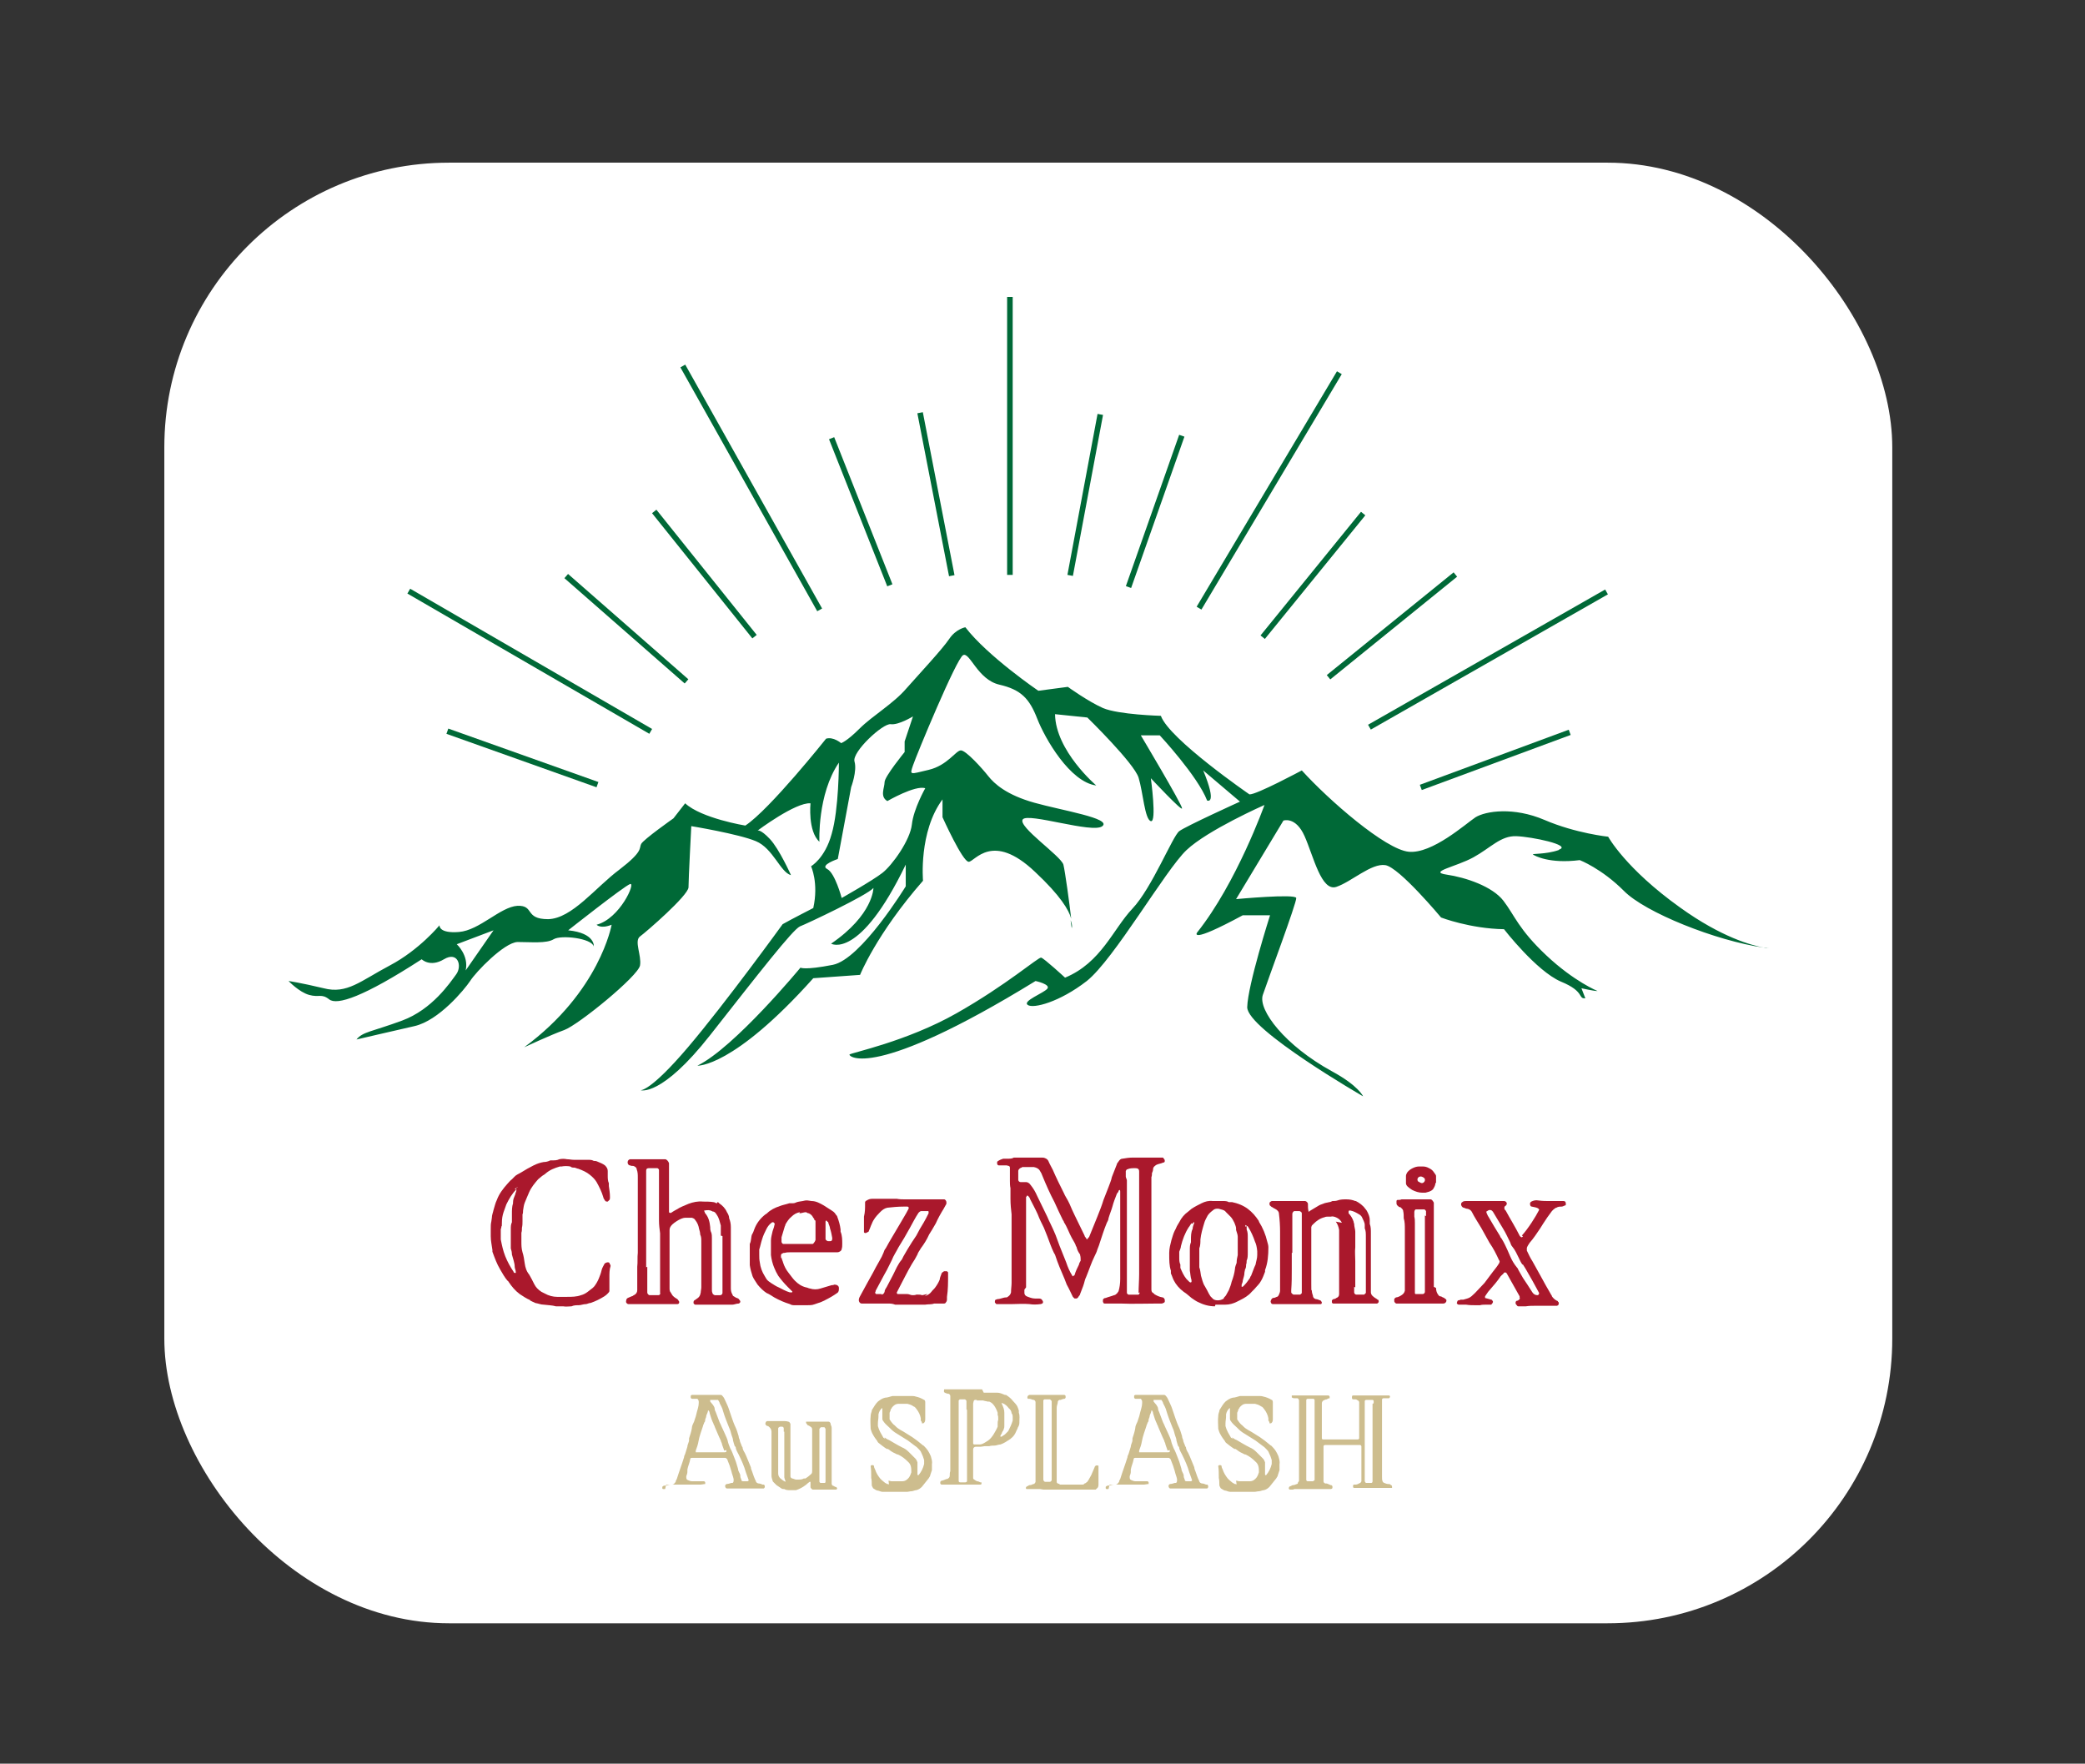 <?xml version="1.0" encoding="UTF-8"?> <svg xmlns="http://www.w3.org/2000/svg" id="Calque_1" version="1.1" viewBox="0 0 374.3 316.6"><rect x="0" y="0" width="374.3" height="316.6" fill="#333333" stroke="none"/><defs><style> .st0 { fill: #aa182c; } .st1 { fill: #fff; } .st2 { fill: #006937; } .st3 { fill: #cdbd8e; } </style></defs><rect class="st1" x="29.5" y="29.2" width="310.2" height="262.2" rx="51.1" ry="51.1"></rect><g><path class="st2" d="M192.2,165.2c.1.9.2,1.4.2,1.4,0,0,.2-.4-.2-1.4Z"></path><path class="st2" d="M279.8,152.6c-2.3.8-4.9.6-4.6.8s2.9,1.7,8.4,1c0,0,3.9,1.5,7.9,5.5,3.8,3.9,16.6,9,25.1,10.2-2.1-.4-7.5-1.8-15-7.2-9.8-7-12.9-12.7-12.9-12.7,0,0-5.8-.6-11.4-3-5.6-2.4-10.6-1.6-12.4-.5-1.8,1.2-7.8,6.6-12,6.2-4.2-.4-14.4-9.3-19.2-14.6,0,0-8.2,4.4-9.4,4.3,0,0-14.4-9.9-15.9-14.1,0,0-7.6-.2-10.4-1.4-2.7-1.2-6.3-3.8-6.3-3.8l-5.3.7s-9.1-6.2-13.1-11.4c0,0-1.7.3-2.9,2.1-1.2,1.8-5.4,6.3-7.7,8.9-2.3,2.7-6.1,4.9-8.4,7.2-2.3,2.3-3.3,2.6-3.3,2.6,0,0-1.4-1.2-2.7-.8,0,0-10.1,12.7-14.5,15.6,0,0-7.9-1.3-10.8-4l-2.1,2.7s-5.4,3.8-5.8,4.6c-.4.8.4,1.3-3.9,4.6-4.3,3.2-8.5,8.8-12.8,8.9-4.3,0-2.4-2.5-5.5-2.4-3.1.2-6.8,4.4-10.5,4.7-3.7.3-3.5-1.2-3.5-1.2,0,0-3.6,4.4-8.9,7.2-5.3,2.8-7.7,5.2-11.9,4.1-4.2-1-6.3-1.3-6.3-1.3,0,0,1.9,2,3.7,2.5,1.8.5,2.2-.3,3.6.8,1.4,1.1,6.1-.4,16.6-7.2,0,0,1.5,1.5,4,0,2.5-1.5,3.3,1.2,2.2,2.7-1.1,1.5-4.3,6.3-9.7,8.3-5.4,2-7.1,2-8.2,3.4,0,0,6-1.4,10.4-2.4s9-6.6,10-8.1c1-1.6,6.1-6.9,8.5-7,2.4,0,5.2.3,6.5-.5,1.3-.8,6.8-.2,7.2,1.3,0,0,.3-2.4-4.6-2.9,0,0,10-7.9,11.1-8.3,1.1-.4-1.8,6.2-6,7.3,0,0,.7.8,2.7,0,0,0-2.1,12-15.7,22,0,0,4.7-2.2,7.2-3.1s13.3-9.7,13.6-11.6c.3-1.8-1.1-4.4,0-5.2,1.1-.8,8.6-7.3,8.7-8.8,0-1.5.5-11,.5-11,0,0,8.5,1.4,11.6,2.7,3.1,1.3,4.4,5.6,6.3,6.1,0,0-2.1-4.7-3.8-6.5-1.7-1.8-2.2-1.5-2.2-1.5,0,0,6.8-5.1,9.5-4.9,0,0-.5,5,1.6,6.9,0,0-.4-8.5,3.5-14.2,0,0,0,8.4-1.3,12.8-1.2,4.4-3.7,5.8-3.7,5.8,0,0,1.4,3,.4,7.5,0,0-4.1,2.1-5.5,2.9,0,0-10.2,14.1-17,22.1-6.8,8-8.5,7.7-8.5,7.7,0,0,3.7,1.3,12.5-9.9,8.8-11.2,14.8-18.9,16.1-19.5,1.3-.5,12.1-5.6,13.2-6.9,0,0,0,4.8-7.6,10,0,0,5.1,3,13.4-14.2v3.9s-8,13.1-13.1,14.1-5.8.5-5.8.5c0,0-11.8,14.3-18.5,17.6,0,0,6.4.4,20.8-15.7l8.4-.6s2.9-7.3,11.3-16.9c0,0-.8-8.8,3.5-14.6v3.2s3.6,8,4.7,8,4.2-5.5,11.9,1.8c4.6,4.3,6.1,6.9,6.5,8.4-.3-2.7-1.1-8.5-1.4-9.7-.5-1.6-8.2-6.8-7.3-8.1s12.6,2.6,14.3,1.2c1.7-1.4-7.2-2.8-12.2-4.2-5-1.4-7.2-3.4-8.3-4.8-1.1-1.4-4-4.6-4.9-4.6s-2.4,2.7-5.8,3.5c-3.4.8-3.4,1-2.8-.8.6-1.8,7.8-19.2,9-19.8,1.2-.6,2.6,4.4,6.5,5.3,3.9.9,5.4,2.5,6.8,6.1,1.4,3.6,5.9,11.4,10.6,12,0,0-7.3-6.2-7.4-12.8l5.8.6s8.4,8.2,9.2,10.8c.8,2.6,1.1,7.5,2.2,7.8,1.1.3,0-7.7,0-7.7,0,0,5.7,6.1,5.6,5.4,0-.7-7.4-13.1-7.4-13.1h3.4s6.8,7.3,8.5,11.7c0,0,1.9.9-.7-5.4l6.6,5.6s-9.7,4.4-10.9,5.3c-1.2.9-4.9,10.2-8.4,13.9-3.5,3.7-5.6,9.7-12.1,12.4,0,0-3.8-3.5-4.3-3.6s-6.2,4.9-15.2,10c-9,5.1-19,7.1-19.2,7.4-.2.3,4.1,4.8,33.4-13.2,0,0,2.8.6,2.1,1.4-.7.8-4.5,2.2-3.5,2.9,1,.7,5.7-.5,10.6-4.3,4.9-3.9,14.1-19.9,17.9-23.5,3.8-3.6,14-8.1,14-8.1,0,0-5,14-12.1,22.9,0,0-1.6,2.2,8.2-3.1h4.9s-4,12.5-4.1,16.5c0,4,20.8,16,20.8,16,0,0-.8-1.9-5.6-4.5-8.4-4.6-13.3-11-12.4-13.7.9-2.7,6.1-16.6,6-17.4-.1-.8-10.8.2-10.8.2l8.5-14.1s2.2-.8,3.8,2.8c1.6,3.6,3,10,5.7,9.1,2.7-.9,6.3-4.3,8.8-3.9,2.5.4,10,9.4,10,9.4,0,0,5.2,2,11.3,2.1,0,0,5.8,7.5,10.2,9.4,4.4,1.8,3,3.1,4.4,3l-.7-1.8s2.2.5,2.9.5c0,0-4.2-1.7-9.2-6.4-5-4.7-5.7-7.2-7.7-9.8-2-2.6-6.8-4.2-10.2-4.7-3.4-.5,1.7-1.4,4.8-3.1,3.1-1.7,4.9-3.9,7.7-3.8s10,1.6,7.7,2.4ZM83.6,174.2c.6-2.7-1.6-4.7-1.6-4.7l6.6-2.5-5,7.2ZM162.4,133.1v1.9c0,0-3.6,4.4-3.6,5.4s-.9,2.6.5,3.4c0,0,5-2.9,6.8-2.3,0,0-2.1,3.7-2.4,6.5s-3.5,7.3-5.3,8.7c-1.8,1.4-7.3,4.5-7.3,4.5,0,0-1.2-4.5-2.6-5.2-1.4-.7,1.9-1.8,1.9-1.8l2.4-12.9s1.1-2.9.6-4.6,5.1-6.9,6.5-6.7c1.4.2,4-1.4,4-1.4l-1.5,4.5Z"></path><path class="st2" d="M316.6,170.1c.7.1,1,.1,1,.1-.3,0-.7,0-1-.1Z"></path></g><rect class="st2" x="93.3" y="121.7" width="1" height="28.6" transform="translate(-65.8 178.8) rotate(-70.4)"></rect><rect class="st2" x="94.6" y="93.5" width="1" height="50.2" transform="translate(-55.2 141.5) rotate(-59.9)"></rect><rect class="st2" x="111.9" y="98.5" width="1" height="28.7" transform="translate(-46.5 123.1) rotate(-48.8)"></rect><rect class="st2" x="126" y="88.8" width="1" height="28.8" transform="translate(-36.8 101.6) rotate(-38.7)"></rect><rect class="st2" x="134.4" y="62.4" width="1" height="50.2" transform="translate(-25.6 77.3) rotate(-29.3)"></rect><rect class="st2" x="154" y="77.8" width="1" height="28.4" transform="translate(-23 63.2) rotate(-21.6)"></rect><rect class="st2" x="167.5" y="73.7" width="1" height="29.8" transform="translate(-13.8 33.8) rotate(-11)"></rect><rect class="st2" x="180.8" y="53.3" width="1" height="49.9"></rect><rect class="st2" x="180.1" y="88.2" width="29.4" height="1" transform="translate(71.8 264) rotate(-79.4)"></rect><rect class="st2" x="193" y="91.4" width="28.8" height="1" transform="translate(51.8 256.9) rotate(-70.6)"></rect><rect class="st2" x="203.2" y="87.4" width="49.2" height="1" transform="translate(35.7 238.7) rotate(-59.2)"></rect><rect class="st2" x="221.3" y="102.6" width="28.6" height="1" transform="translate(7.1 221.1) rotate(-50.9)"></rect><rect class="st2" x="235.3" y="111.9" width="29.3" height="1" transform="translate(-15.1 182.3) rotate(-39)"></rect><rect class="st2" x="242.6" y="118" width="49" height="1" transform="translate(-23.6 147.8) rotate(-29.7)"></rect><rect class="st2" x="254.2" y="135.7" width="28.5" height="1" transform="translate(-30.6 101.8) rotate(-20.3)"></rect><g><path class="st0" d="M95.2,233.4c-.7-.3-1.3-.7-1.9-1.1-.8-.6-1.4-1.3-2-2.2,0,0-.1-.2-.2-.2-.5-.6-.9-1.3-1.3-2-.6-1-1-2.1-1.4-3.2,0-.1,0-.2,0-.3-.1-.8-.3-1.6-.3-2.5v-1.3c0-.5,0-.9.1-1.3,0-.2.1-.5.1-.7,0-.5.2-.9.3-1.4.2-.6.3-1.2.6-1.8.4-1.1,1.1-2,1.9-2.9.3-.3.5-.6.8-.8.8-.8.5-.6,1.6-1.2.8-.5,1.5-.9,2.3-1.3.6-.3,1.2-.5,1.8-.6.4,0,.8-.1,1.2-.3.1,0,.3,0,.4,0,.4,0,.8,0,1.2-.2.5-.1.9-.1,1.4,0,.4,0,.8.1,1.2.1.8,0,1.5,0,2.3,0s.9,0,1.3.2c.2,0,.4,0,.6.1.5.2,1,.4,1.4.7.3.3.5.6.5,1,0,.3,0,.6,0,.9s0,.9.2,1.3c0,.2,0,.3,0,.5.1.7.2,1.3.2,2,0,.2,0,.4-.1.5s-.2.2-.3.3c-.2,0-.4,0-.5-.2-.1-.2-.3-.4-.3-.6-.3-1-.7-1.8-1.2-2.7-.3-.5-.7-.9-1.2-1.3-.6-.5-1.3-.8-2.1-1.1-.2,0-.5-.2-.7-.2-.3,0-.5,0-.7-.2-.5-.1-1.1-.1-1.6,0,0,0-.2,0-.3,0-1,.3-1.8.6-2.6,1.3-.2.2-.5.3-.7.5-.2.2-.4.3-.6.5-.6.7-1.2,1.4-1.6,2.3s-.5,1.2-.8,1.9c-.2.5-.2.9-.3,1.4,0,.2,0,.5-.1.7,0,.4,0,.8,0,1.2s0,.8-.1,1.2c0,.3,0,.6-.1.9v1.6c0,.6,0,1.2.2,1.9.2.6.3,1.3.4,2,.1.7.3,1.4.8,2,.3.5.6,1.1.9,1.7.3.6.7,1,1.3,1.4.2.1.4.2.6.3.7.4,1.5.6,2.2.6.6,0,1.2,0,1.8,0,.8,0,1.7,0,2.5-.3.4-.1.8-.3,1.2-.6.3-.2.6-.5.9-.7.1-.1.2-.2.3-.3.3-.4.6-.9.8-1.4.2-.5.4-1,.5-1.5.1-.4.3-.7.5-1.1.1-.2.3-.2.5-.3.2,0,.3,0,.4.1,0,.1.1.3.2.4,0,0,0,.1,0,.2-.2.6-.2,1.3-.2,2v1.9c0,.2,0,.3,0,.5,0,.2-.1.3-.3.5-.2.2-.3.3-.6.5-.8.5-1.6.9-2.5,1.2-.3,0-.6.2-.8.2-.5,0-.9.2-1.3.2-.4,0-.9,0-1.3.2-.5,0-1,.1-1.5,0h-1.3c-.7-.2-1.4-.2-2.2-.3-.5,0-.9-.2-1.5-.3-.4-.2-.7-.3-1-.5ZM92.7,213.5c-.8.8-1.3,1.7-1.8,2.7-.2.5-.3.9-.5,1.4-.2.6-.3,1.2-.3,1.9s0,.5-.1.7c0,.1,0,.3-.1.4,0,.6,0,1.3,0,1.9.2,1,.4,2,.8,3s.9,1.9,1.5,2.8c0,.1.1.2.2.2.1,0,.2,0,.2,0,0,0,0,0,0-.1,0-.4-.2-.7-.2-1,0-.7-.3-1.4-.5-2.2,0-.4-.1-.8-.2-1.1v-3.4c0-.5,0-.9.2-1.3,0-.2,0-.4,0-.6,0-.3,0-.6,0-.9,0-.6,0-1.3.2-1.9,0,0,0-.1,0-.2,0-.5.2-.9.4-1.4,0-.2.2-.5.2-.7,0-.2,0-.3,0-.5.1,0,.2,0,.2-.1,0,0,0,0-.1,0,0,0-.1.1,0,.2-.2,0-.3,0-.4.1Z"></path><path class="st0" d="M128.8,215.8c0,0,.2,0,.3.2.6.4,1.1.9,1.4,1.6.2.3.4.7.4,1.1.2.5.3,1,.3,1.6v11c0,.4.1.8.3,1.1,0,.2.2.3.4.4.2.2.5.2.6.3,0,0,.2.1.2.2.1.1.2.2.2.4,0,.1-.2.3-.3.3-.4,0-.8.2-1.1.2-1,0-2.1,0-3.1,0-.3,0-.7,0-1,0h-2.2c-.2,0-.3,0-.4,0-.1,0-.3-.2-.3-.3,0-.2,0-.4.2-.5,0,0,.2-.1.3-.2.5-.3.7-.6.8-1.2,0-.3.1-.6.1-.9,0-.6,0-1.2,0-1.9,0-.9,0-1.8,0-2.8,0-1.1,0-2.2,0-3.2s0-1.1-.2-1.6c0-.3-.1-.7-.2-1-.1-.6-.3-1.1-.7-1.6-.1-.2-.3-.3-.6-.4-.2,0-.3,0-.5,0h-.6c-.6,0-1.1.3-1.6.6-.3.2-.6.4-.8.6-.3.3-.5.6-.5,1,0,.8,0,1.7,0,2.5,0,2.3,0,4.6,0,6.9v1c0,.3,0,.6.2.8.2.3.3.6.6.8.2.2.5.3.7.5,0,0,.1.2.2.3.1.2,0,.5-.3.5,0,0-.2,0-.3,0-2.8,0-5.5,0-8.2,0,0,0-.2,0-.3,0-.2,0-.5-.3-.4-.5,0-.3.1-.5.3-.6.2-.1.5-.2.7-.3.2,0,.3-.2.4-.2.4-.2.6-.5.6-.9,0,0,0-.2,0-.3,0-.3,0-.7,0-1,0-.8,0-1.5,0-2.3,0-.2,0-.4,0-.6.1-.8,0-1.7.1-2.5v-1.9c0-2,0-4.1,0-6.1,0-1.8,0-3.7,0-5.5,0-.5,0-1-.2-1.5,0-.3-.3-.5-.6-.6-.2,0-.4,0-.6-.1-.3,0-.5-.4-.4-.7,0-.2.3-.4.4-.4.2,0,.3,0,.5,0h1.7c1.1,0,2.3,0,3.4,0h.7c.3,0,.6.4.7.7,0,.1,0,.2,0,.3v1.7c0,1.4,0,2.8,0,4.1s0,1.5,0,2.2,0,.3,0,.5c0,.1.3.2.4.1.3-.2.6-.4,1-.6.6-.4,1.4-.7,2.1-1,.8-.3,1.7-.5,2.6-.4.6,0,1.3,0,1.9.1.2,0,.4.2.6.2ZM116.2,227.4v4.3c0,0,0,.2,0,.3h0c0,.3.3.5.4.5.5,0,1.1,0,1.6,0,.2,0,.4-.2.3-.4,0-.9,0-1.8,0-2.6s0-.4,0-.6c0-.5,0-.9,0-1.3v-5.3c0-.3,0-.6,0-.9-.1-.8-.2-1.5-.2-2.3v-.9c0-2.6,0-5.3,0-7.9,0,0,0-.2,0-.3,0-.1-.2-.3-.3-.3-.5,0-1,0-1.5,0s-.5.3-.5.5c0,0,0,0,0,.2,0,.4,0,.8,0,1.2,0,.7,0,1.4,0,2v3.8c0,.6,0,1.2,0,1.9,0,.3,0,.6,0,.9v1.8c0,1.8,0,3.7,0,5.5ZM129.4,221.8c0-.4,0-.9,0-1.3s0-.3,0-.5c-.2-.7-.3-1.3-.7-1.9-.2-.3-.3-.5-.6-.6,0,0-.2,0-.3-.1-.4-.2-.8-.2-1.3-.1-.1,0-.2.1,0,.2,0,0,0,.2.1.3.6.7.8,1.5.9,2.5,0,.3,0,.6.2,1,.1.3.1.7.1,1,0,1.9,0,3.8,0,5.7,0,.4,0,.8,0,1.2,0,.8,0,1.5,0,2.3,0,.2,0,.4.1.6,0,.2.2.3.4.4.3,0,.7,0,1,0,.2,0,.4-.2.4-.4,0-.2,0-.5,0-.7v-9.5Z"></path><path class="st0" d="M140.3,225.7c0,.3.2.6.3,1,.2.6.5,1.2.9,1.7.4.5.8,1.1,1.2,1.5.6.6,1.2,1,2,1.2.2,0,.5.2.7.2.6.2,1.3.2,1.9,0,.7-.2,1.3-.4,2-.6.2,0,.3,0,.5-.1.4,0,.8.2.8.6s0,.7-.3.9c-.7.5-1.4.9-2.2,1.3-.4.2-.8.4-1.2.5-1.2.4-.9.4-2.3.4h-1.9c-.3,0-.6,0-.9-.2-1-.3-1.9-.7-2.8-1.2-.5-.3-.9-.6-1.4-.8-.6-.4-1.1-.9-1.6-1.5-.3-.5-.7-1-.9-1.5-.2-.6-.4-1.3-.5-2,0-1,0-2,0-3.1s0-.2,0-.3c0-.2,0-.3,0-.4.3-.6.2-1.2.4-1.7.2-.3.3-.6.4-.9.4-1.1,1.1-2,2-2.7,0,0,.2-.1.3-.2.6-.6,1.4-1,2.3-1.3.5-.2,1.1-.3,1.7-.5.2,0,.3,0,.5,0,.2,0,.4,0,.6-.1.4-.2.8-.2,1.3-.3.8-.2.8-.1,1.6,0,.8,0,1.5.4,2.2.8.5.3.9.6,1.4.9s.6.5.8.8c.1.1.2.2.2.3.3.8.5,1.5.6,2.3,0,.2,0,.3,0,.4.3.7.3,1.5.3,2.2,0,.3,0,.6-.1.9,0,.3-.4.6-.8.6s-.2,0-.3,0h-1.1c-1.9,0-3.9,0-5.8,0h-1.2c-.3,0-.7,0-1,.1-.2,0-.3,0-.4.1q-.2,0-.3.3c0,.2,0,.4,0,.6ZM139,219.6c0,0-.1-.2-.2-.2-.1,0-.2,0-.3.1-.4.3-.7.7-.9,1.1-.3.6-.6,1.2-.8,1.9-.2.6-.3,1.2-.5,1.8,0,.3,0,.6,0,.9,0,.5,0,.9.1,1.4.1.9.4,1.7.9,2.5.1.2.2.3.3.5.2.3.5.5.8.7.5.3.9.6,1.4.8.6.3,1.3.7,2,.9.1,0,.2,0,.3,0s0,0,.1,0c0,0,.1-.2,0-.2-.3-.3-.6-.6-.8-.8-.6-.6-1.2-1.3-1.7-2-.3-.5-.5-.9-.7-1.4-.3-.7-.5-1.5-.6-2.3,0-.1,0-.3,0-.4,0-.2,0-.3,0-.5,0-.6,0-1.2,0-1.7,0-.6.2-1.2.3-1.7.2-.5.3-.9.4-1.4ZM143.6,217.6c-.6.1-1.1.4-1.5.8-.5.4-.8.9-1.1,1.4,0,0,0,.2-.1.3-.2.7-.4,1.3-.6,2,0,.3,0,.5,0,.8,0,.2.2.4.3.4s.1,0,.2,0h4.8c.1,0,.2,0,.3,0,0,0,.2-.1.2-.2.2-.2.2-.3.3-.5,0-1,0-2,0-2.9s0-.5-.2-.7c0-.2-.1-.3-.2-.4-.2-.4-.4-.6-.8-.8-.2,0-.3-.1-.5-.2-.4,0-.8.2-1.2.2ZM148.2,222.1c0,.1,0,.2,0,.3,0,.2.2.3.4.4.2,0,.3,0,.5,0,.2,0,.3-.2.3-.4v-.2c-.1-.6-.2-1.1-.4-1.7,0-.3-.2-.6-.3-1,0,0,0-.2-.2-.2,0-.1-.1-.2-.2-.2,0,0-.1.1-.1.2,0,.5,0,1,0,1.5v1.3Z"></path><path class="st0" d="M166,232.7c.5-.2.9-.4,1.2-.8.2-.3.5-.5.7-.8.3-.4.6-.9.8-1.4,0-.3.2-.7.3-1,0-.2.3-.4.5-.5.1,0,.2,0,.3,0,0,0,.1,0,.2,0,0,0,.2.2.2.2,0,.2,0,.3,0,.5,0,1.3,0,2.6-.2,3.9,0,.2,0,.3,0,.5,0,.2-.1.4-.2.5,0,.1-.2.2-.3.2-.3,0-.6,0-.9,0-.3,0-.6,0-.9,0-.5.2-1.1.1-1.6.2h-3.2c-.6,0-1.1,0-1.6,0-.2,0-.4,0-.6,0-.5-.2-.9-.2-1.4-.2s-.9,0-1.3,0h-2.9c-.2,0-.3,0-.4,0-.4,0-.6-.5-.5-.8,0-.2.2-.5.3-.7.4-.7.8-1.5,1.2-2.2.3-.6.7-1.2,1-1.8s.8-1.5,1.2-2.2c.3-.5.5-.9.7-1.4.1-.3.2-.6.4-.8.8-1.5,1.7-2.9,2.5-4.3.5-.9,1.1-1.8,1.6-2.8.1-.2,0-.4-.2-.4h-.7c-1,0-2,.1-2.9.2-.5.1-.9.4-1.2.7,0,0-.2.2-.2.2-.6.6-1.1,1.2-1.4,2-.2.4-.3.8-.5,1.2,0,.2-.2.3-.3.3-.2.2-.5.2-.6,0,0,0,0,0,0-.1,0,0,0,0,0-.2,0-.7,0-1.5,0-2.2,0-.1,0-.2,0-.3.2-.8.2-1.5.2-2.3,0-.1,0-.2,0-.3,0-.1.2-.3.3-.3.3-.2.6-.3,1-.3h3.8c.2,0,.4,0,.6,0,.5.1,1,.1,1.5.1h6.1c.3,0,.6,0,.9,0,.2,0,.4.3.4.5,0,.1,0,.2,0,.3-.2.3-.3.6-.5.9-.5.8-1,1.7-1.4,2.6-.2.4-.5.8-.7,1.2-.2.3-.3.5-.5.8-.4.9-.9,1.7-1.5,2.5-.2.4-.5.7-.6,1.1-.3.6-.6,1.1-1,1.7-.4.7-.8,1.4-1.2,2.2-.5,1-1,1.9-1.5,2.9,0,.1,0,.3.2.3s.2,0,.3,0h.9c.2,0,.3,0,.5,0,.3,0,.6.2.9.2.2,0,.5,0,.7-.1.1,0,.3,0,.4,0,.2,0,.4,0,.6.1.3,0,.7-.2,1-.2ZM158.2,232.4c.3,0,.5-.2.6-.5,0-.3.2-.6.4-.9.4-.7.7-1.4,1.1-2.1.5-1,.9-2,1.6-2.8.1-.2.2-.4.3-.6.5-.9,1-1.7,1.5-2.5.3-.4.5-.8.8-1.2.4-.8.8-1.5,1.3-2.3.3-.5.6-1.1.9-1.7v-.2c0-.1,0-.2-.1-.2,0,0-.1,0-.2,0-.3,0-.7,0-1,0-.2,0-.4.2-.5.3-.6.9-1.1,1.9-1.6,2.8-.6,1.1-1.3,2.3-2,3.4-.4.8-.9,1.5-1.2,2.3-.3.6-.6,1.2-.9,1.8-.2.3-.3.6-.5.9-.5.9-1,1.9-1.5,2.8,0,0,0,.2-.1.3,0,.1.1.3.2.3.2,0,.4,0,.5,0h.5Z"></path><path class="st0" d="M183.9,231.5v.6c0,.3.2.5.4.6.5.2,1,.4,1.5.4.3,0,.5,0,.7,0,.3,0,.5.1.6.3.2.2.2.5,0,.6,0,0-.2.1-.3.1-.7.1-1.4.1-2,0-1.1-.1-2.1,0-3.1,0s-.6,0-.9,0c-.5,0-1.1,0-1.6,0s-.2,0-.3,0c-.1,0-.2-.2-.3-.3,0-.2,0-.5.2-.5,0,0,.2-.1.3-.1.5,0,1-.3,1.5-.3.1,0,.2,0,.3-.1.3-.2.5-.4.6-.8,0-.6.1-1.2.1-1.7,0-2.7,0-5.4,0-8.1,0-1.1,0-2.2,0-3.4,0-.3,0-.5,0-.8-.1-.9-.2-1.8-.2-2.8s0-.8,0-1.2c0-.3,0-.5,0-.7-.1-.5-.1-.9-.1-1.3,0-.8,0-1.6,0-2.3,0-.2,0-.3-.2-.4-.1,0-.3-.1-.4-.1-.3,0-.6,0-.9,0-.2,0-.3,0-.5,0-.2,0-.3-.2-.3-.4s0-.3.2-.4c.3-.2.6-.3.9-.4.3,0,.6,0,.9,0s.7,0,1-.2c.2,0,.4,0,.6,0,1.5,0,2.9,0,4.4,0,.2,0,.4,0,.6.1.3.1.5.3.6.5.2.5.5,1,.8,1.6.6,1.4,1.3,2.8,2,4.2.2.5.5.9.7,1.3s.2.4.3.6c.3.7.6,1.4.9,2,.6,1.2,1.2,2.5,1.8,3.7,0,.2.2.3.3.5,0,.2.3.2.3,0,0,0,.1-.2.2-.2.5-1.2,1-2.5,1.5-3.7.4-1,.8-2,1.1-3,.3-.8.6-1.5.9-2.3.2-.6.5-1.2.6-1.8.3-.8.6-1.5.9-2.3,0-.2.2-.3.3-.5.2-.3.4-.5.7-.5.6-.1,1.2-.2,1.9-.2h4.8c.2,0,.3,0,.5,0,0,0,.2,0,.2.2.1,0,.2.2.2.4,0,.2-.1.3-.3.3-.4.2-.8.2-1.2.4-.3.2-.6.4-.6.8,0,.2-.1.5-.2.7,0,.2,0,.5-.1.7v10.8c0,2.7,0,5.4,0,8.1v1.3c0,.3.1.5.3.6,0,0,.2.1.2.2.5.3.9.5,1.5.6.2,0,.3.2.4.4,0,.2,0,.3,0,.4-.1.2-.3.2-.5.3-.1,0-.2,0-.3,0h-.4c-2.3,0-4.5.1-6.8,0-.8,0-1.6,0-2.3,0s-.3,0-.5,0c-.2,0-.2-.1-.3-.3,0-.1,0-.3,0-.4.1-.2.3-.3.5-.3.5-.2,1-.3,1.5-.5.2,0,.4-.2.6-.4,0,0,.1-.2.2-.3.2-.7.3-1.4.3-2.2,0-.9,0-1.8,0-2.8s0-1.7,0-2.5,0-.7,0-1v-8.8c0-.2,0-.4,0-.6,0-.1,0-.2-.1-.3,0,0-.2.1-.2.2,0,.2-.2.3-.3.5-.3.8-.6,1.5-.8,2.3-.2.7-.5,1.4-.7,2.1,0,.3-.2.6-.3.8-.5,1.2-.9,2.5-1.3,3.7-.1.4-.3.8-.4,1.1-.1.4-.3.8-.5,1.2-.6,1.2-1,2.5-1.5,3.7-.2.4-.3.8-.4,1.2-.2.7-.5,1.3-.7,1.9,0,.2-.2.3-.3.5,0,.1-.2.2-.3.3-.2,0-.3,0-.4,0-.1-.1-.2-.2-.3-.3-.4-.8-.7-1.5-1.1-2.2-.5-1.4-1.2-2.8-1.7-4.2s-.3-1-.6-1.5c-.5-1-.8-2-1.2-3-.2-.5-.4-1-.6-1.5-.4-.8-.8-1.6-1.1-2.4-.4-.9-.9-1.8-1.4-2.8,0-.2-.2-.3-.3-.5,0,0-.2-.1-.2-.1,0,0-.1.2-.2.3v3.2c0,1.8,0,3.5,0,5.6s0,4.8,0,7.4ZM183.4,209.6c-.2,0-.6.3-.6.6,0,.5,0,1.1,0,1.6,0,.2.2.4.4.4.3,0,.7,0,1,0,.3,0,.6.2.8.5.5.6.9,1.3,1.2,2,.6,1.2,1.2,2.5,1.8,3.7.2.5.4.9.6,1.3.3.6.6,1.3.9,2,.2.6.5,1.3.7,1.9.2.5.4,1,.6,1.5.2.5.4,1,.6,1.5.3.9.6,1.6,1.1,2.4,0,.1.1.2.2,0,0,0,.1,0,.1,0,0,0,0,0,.1-.1.2-.7.5-1.3.8-1.9,0-.2.2-.5.3-.7,0-.3,0-.7-.1-1,0,0,0,0,0-.1-.3-.4-.5-.8-.6-1.2,0-.2-.2-.3-.2-.5-.2-.5-.5-.9-.7-1.3-.5-.9-.8-1.9-1.4-2.8,0-.1-.1-.3-.2-.4-.5-1-1-2.1-1.5-3.2-.8-1.5-1.5-3.1-2.2-4.8-.1-.3-.2-.5-.4-.8-.2-.4-.6-.6-1.1-.7h-2.1ZM204.4,232.1c0-1.1.1-2.3.1-3.4v-18.4c0-.5-.3-.6-.7-.6-.5,0-1,0-1.4.2-.2,0-.2.2-.3.3,0,.1,0,.2,0,.3,0,.2,0,.5,0,.7,0,.2.2.5.2.7,0,.8,0,1.5,0,2.3v8.6c0,1.1,0,2.2,0,3.4,0,.3,0,.6,0,.9,0,.8,0,1.7,0,2.5s0,.8,0,1.2c0,.5,0,.9,0,1.3,0,.1.2.3.3.3,0,0,.1,0,.2,0,.5,0,1.1,0,1.6,0,.1-.1.2-.2.2-.4Z"></path><path class="st0" d="M218.1,234.5c-1.1,0-2.1-.3-3.1-.8-.4-.2-.8-.5-1.1-.7-.5-.4-.9-.8-1.4-1.1-.8-.6-1.4-1.3-1.8-2.1-.2-.4-.3-.8-.5-1.2,0-.2,0-.3,0-.5-.3-.9-.3-1.9-.3-2.9v-.3c0-.8.2-1.5.4-2.3.2-.6.3-1.1.6-1.7.2-.3.3-.7.5-1,.1-.2.2-.3.3-.5.4-.8.9-1.4,1.6-1.9.2-.2.4-.3.6-.5.6-.4,1.2-.7,1.8-1,.6-.3,1.3-.5,2-.4h1.9c.3,0,.7,0,1,.2.2,0,.4,0,.6,0,1,.2,2,.6,2.8,1.2.8.6,1.4,1.3,2,2.2,0,0,0,0,0,.1.7,1.1,1.2,2.3,1.5,3.6.1.3.2.7.2,1,0,1.4-.1,2.8-.6,4.1,0,.1,0,.2,0,.3-.2.5-.4,1.1-.7,1.6-.3.6-.8,1-1.2,1.5-.2.2-.3.3-.5.5-.6.7-1.3,1.1-2.1,1.5-.2.1-.4.2-.6.3-.6.3-1.3.5-2,.5h-1c-.3,0-.5,0-.8,0ZM213.9,219.6c-.2.2-.3.5-.5.7-.7,1.1-1.1,2.2-1.4,3.4,0,.3-.2.7-.3,1,0,.3,0,.7,0,1,0,.5,0,.9.2,1.3v.6c.3.7.6,1.4,1.1,2,.2.2.3.3.5.5.1.1.3.2.4,0,0,0,0-.2,0-.3-.2-.6-.2-1.2-.3-1.7,0-.2,0-.5,0-.7,0-.9,0-1.9,0-2.8s0-1.1.2-1.6c0-.1,0-.3,0-.4,0-.7,0-1.4.3-2,0-.4.2-.8.3-1.1,0,0,0,0,0-.1-.1,0-.3.1-.3.3ZM215.3,225.7c0,.4,0,.8,0,1.2,0,.2,0,.4,0,.6.2.5.2,1,.3,1.5.2.6.3,1.3.7,1.9.3.5.5.9.7,1.3.1.2.2.3.3.5.2.2.3.3.5.5.4.3,1.2.3,1.7,0,0,0,.2,0,.2-.2.1-.2.3-.3.4-.5.2-.3.3-.6.5-.9.2-.5.4-1,.5-1.5.3-.8.5-1.5.6-2.3,0-.4.2-.8.3-1.1,0-.5.1-1,.2-1.4,0-.3,0-.5,0-.8,0-.3,0-.6,0-.9,0-.5,0-1.1,0-1.6,0-.4-.2-.8-.3-1.2,0,0,0-.2,0-.3,0-.3-.2-.7-.3-1-.2-.4-.4-.8-.7-1.1-.3-.3-.5-.5-.8-.8-.2-.3-.5-.4-.9-.5-.5-.2-1.1-.2-1.5.2-.4.3-.7.6-.9.9-.2.4-.5.9-.6,1.3-.3,1-.6,2-.7,3,0,.5,0,1.1-.2,1.6,0,.2,0,.4,0,.6v.9h0ZM223.8,220.1c0,.2,0,.4,0,.6.2.5.2.9.2,1.4,0,.9,0,1.8,0,2.8,0,.5,0,1-.2,1.4,0,.2,0,.5-.1.7,0,.3,0,.6-.2.9,0,.2-.1.4-.1.6,0,.5-.2.9-.3,1.4,0,.2-.1.5-.2.7,0,.2,0,.5,0,.4.1,0,.2,0,.3-.1.5-.5.8-.9,1.2-1.5,0-.1.1-.3.2-.4.3-.7.5-1.4.8-2,.1-.6.3-1.1.3-1.7,0-.2,0-.5,0-.7q-.1-1.1-.4-1.7c-.3-.9-.7-1.8-1.2-2.6,0,0-.1-.2-.2-.2,0,0-.2-.1-.3-.2,0,0-.1.2,0,.3Z"></path><path class="st0" d="M240.9,219.5c-.2-.4-.5-.7-.9-.9-.4-.2-.8-.3-1.1-.2h-.5c-.2,0-.4,0-.6.1-.8.2-1.4.6-2,1.2-.1.1-.2.2-.3.3,0,.1-.1.2-.1.3,0,.2,0,.4,0,.6v4.5c0,1.7,0,3.4,0,5.1s0,.8.1,1.2c0,.3.1.6.2.9,0,.3.2.5.5.6.2,0,.5.1.7.2.2,0,.3.2.4.4,0,0,0,.3-.2.3,0,0-.2,0-.3,0-.2,0-.4,0-.6,0h-6.9c-.3,0-.5,0-.8,0s-.3-.2-.4-.4c0-.3.2-.6.4-.7.3,0,.5-.1.7-.2.2,0,.3-.2.4-.4.1-.2.2-.5.2-.7,0-.2,0-.4,0-.6,0-.9,0-1.7,0-2.6,0-.5,0-.9,0-1.4s0-1.3,0-1.9c0-.7,0-1.5,0-2.2,0-.2,0-.5,0-.7v-1.2q0-1.6-.2-3.2c0-.4-.3-.7-.7-.9-.2-.1-.4-.2-.5-.3-.1,0-.2-.1-.3-.2-.2-.1-.2-.3-.2-.5,0-.2.2-.3.4-.4,0,0,.2,0,.3,0h5.7c.2,0,.5.3.5.5,0,.5,0,.9.1,1.3,0,.1.1.2.2,0,.5-.3,1-.6,1.5-.9.3-.2.6-.3.9-.4.4-.2.8-.2,1.1-.3.2,0,.4-.1.6-.2.3,0,.6,0,.9-.1.5-.2,1.1-.2,1.6-.2.6,0,1.1.1,1.6.3,0,0,0,0,.1,0,.6.3,1.3.8,1.7,1.4.2.2.3.4.4.6.2.4.4.9.4,1.4,0,.2,0,.5,0,.7.2.5.2,1.1.2,1.6,0,1.5,0,3.1,0,4.6,0,.9,0,1.7,0,2.6v2.5c0,.3,0,.7,0,1,0,.3.2.6.5.8.2.2.5.3.7.5.2,0,.2.2.2.4,0,.1-.2.3-.3.3,0,0,0,0-.1,0-.2,0-.4,0-.6,0h-6.6c-.2,0-.4,0-.6,0,0,0-.2-.1-.2-.2,0,0,0-.3,0-.4.1,0,.2-.2.3-.2.2,0,.4-.1.5-.2.3-.1.5-.3.5-.7,0-.2,0-.3,0-.4v-1.9c0-.5,0-1,0-1.5,0-.2,0-.5,0-.7,0-2,0-4,0-6s0-.7,0-1c-.1-.6-.3-1.1-.6-1.5ZM231.9,224.9v2.9c0,1.3,0,2.5-.1,3.8,0,.1,0,.3,0,.4s.2.3.4.4c.4,0,.8,0,1.2,0,0,0,.3-.2.3-.3,0-.2,0-.4,0-.6v-3.5c0-3,0-5.9,0-8.9v-1c0-.1,0-.2,0-.3,0-.2-.2-.3-.4-.4-.3,0-.6,0-.9,0-.2,0-.4.3-.4.5v7h0ZM243.1,231v1c0,.2.2.4.4.4.4,0,.8,0,1.2,0,0,0,0,0,.2,0,0,0,.2-.2.3-.3,0-.9,0-1.8,0-2.6,0-1.5,0-3,0-4.5,0-.9,0-1.9,0-2.8s0-1.2-.2-1.7c0-.2,0-.4,0-.6,0-.5-.3-.9-.5-1.4-.1-.2-.3-.4-.5-.5-.5-.3-1-.6-1.6-.7-.2,0-.3,0-.3.2,0,.1,0,.2,0,.3.4.4.7.9.9,1.5,0,.2.1.3.1.4,0,.5.2,1,.2,1.4,0,.9,0,1.9,0,2.8-.1.8,0,1.7,0,2.5,0,1.6,0,3.1,0,4.7Z"></path><path class="st0" d="M257.8,231.2c0,.4.1.8.3,1.1s.2.3.4.4c.2,0,.4.1.5.2.2,0,.4.2.5.3.2,0,.2.4.1.5-.1.2-.3.3-.5.3-.1,0-.3,0-.4,0-.3,0-.7,0-1,0-2.1,0-4.2,0-6.3,0s-.5,0-.7,0c-.2,0-.4-.3-.4-.4s0-.3,0-.4c0-.1.2-.2.3-.3.3,0,.7-.2,1-.4.3-.2.5-.4.6-.8,0,0,0-.2,0-.3v-.3c0-1.8,0-3.7,0-5.6,0-1.6,0-3.2,0-4.8,0-.7,0-1.4-.2-2,0-.4,0-.9-.1-1.3,0-.3-.3-.5-.5-.7-.1,0-.3,0-.4-.2-.2-.1-.3-.3-.3-.5,0-.2,0-.3,0-.4,0-.1.1-.2.2-.2,0,0,0,0,.1,0,.2,0,.4,0,.6-.1,1.2,0,2.3,0,3.5,0,.4,0,.8,0,1.1,0,.2,0,.4,0,.6,0,.3,0,.5.4.6.6,0,.2,0,.4,0,.6v7.3h0c0,2.4,0,4.8,0,7.2ZM257.7,212.3c0,.4-.2.8-.4,1.1,0,.1-.2.2-.3.3-.3.2-.7.3-1.1.4-.2,0-.4,0-.6,0-.6,0-1.2-.2-1.8-.5-.3-.2-.6-.4-.8-.6-.2-.2-.3-.4-.3-.6v-1.3c0-.2.1-.4.2-.6.3-.4.6-.6,1-.8.4-.2.8-.3,1.1-.3h.8c.5,0,.9.2,1.4.5.3.2.5.5.7.8.1.1.2.3.2.4,0,.2,0,.5,0,.7s0,.4,0,.6ZM256,218.3c0-.3,0-.6,0-.9,0,0-.2-.3-.3-.3-.4,0-.8,0-1.2,0,0,0-.2,0-.3,0-.2,0-.3.3-.3.5,0,.3,0,.5,0,.8.1.4.1.8.1,1.1,0,2,0,4,0,6v5.6c0,.3,0,.6,0,.9,0,.2,0,.3.2.3.1,0,.2,0,.3,0,.3,0,.6,0,.9,0,.2,0,.4-.2.4-.4,0-.2,0-.5,0-.7v-13ZM255.7,211.5c-.3-.3-.7-.4-1-.2-.3.2-.3.6-.1.8.1,0,.3.2.4.2.3.2.7,0,.8-.4,0,0,0,0,0-.1,0-.1,0-.2-.1-.3Z"></path><path class="st0" d="M273.2,221.8c1.1-1.2,2.5-3.4,3.1-4.6,0,0,0,0,0-.1,0,0-.2-.2-.2-.2-.4-.2-.7-.2-1.1-.3-.2,0-.3-.2-.3-.3-.1-.2,0-.5.2-.6.4-.2.8-.3,1.3-.2.7.1,1.4.1,2,.1.6,0,1.3,0,1.9,0s.4,0,.6,0c.3,0,.4.2.4.5,0,.2,0,.3-.2.3-.2.1-.4.2-.6.2-.3,0-.6,0-.9.2-.2,0-.3.2-.5.3-.1.1-.2.2-.3.3-.6.8-1.1,1.5-1.6,2.3-.2.3-.3.5-.5.8-.6.9-1.2,1.8-1.9,2.6-.2.3-.4.6-.5.9,0,.2,0,.3,0,.5.3.6.6,1.3,1,1.9.5.9,1,1.8,1.5,2.7.6,1.1,1.2,2.2,1.8,3.2,0,.1.2.2.2.4.2.3.5.6.9.8.1,0,.2.1.2.2.1,0,.2.2.1.4,0,0,0,.1,0,.1,0,0-.2.2-.3.2-.2,0-.5,0-.7,0h-3.1c-.6,0-1.2,0-1.8.1-.4,0-.8,0-1.2,0-.2,0-.3,0-.4-.2-.3-.2-.3-.7,0-.8.2,0,.3-.1.4-.2.1,0,.2-.3.1-.4,0,0,0-.1,0-.2-.8-1.4-1.5-2.7-2.3-4.1-.1-.2-.4-.3-.6,0,0,0-.1.2-.2.2-.1.1-.2.2-.3.3-.6.9-1.3,1.7-2,2.5-.3.3-.5.7-.8,1.1,0,.2,0,.3,0,.3.4.1.8.2,1.1.3.2,0,.2.2.3.3.1.2-.2.5-.3.6-.3,0-.7,0-1,0s-.7,0-1,.1c-.2,0-.5,0-.7,0-.6,0-1.2,0-1.8-.1-.4,0-.9,0-1.3,0,0,0-.2,0-.2-.1-.2,0-.2-.2-.1-.4,0-.2.2-.3.3-.3,0,0,.2,0,.3-.1.2,0,.3,0,.5,0,1-.3,1.1-.2,2.1-1.2.6-.6,1.1-1.2,1.7-1.8.5-.7,1-1.3,1.5-2,.4-.5.8-1,1.1-1.5.1-.2.2-.4,0-.6-.5-1.1-1-2.1-1.7-3.1-.5-.9-1-1.8-1.5-2.7-.6-1-1.2-1.9-1.7-2.9-.2-.3-.4-.4-.7-.5-.2,0-.5-.1-.7-.2-.2,0-.4-.2-.5-.5,0-.2,0-.4.2-.5.2-.2.5-.2.7-.2.3,0,.7,0,1,0,1.1,0,2.3,0,3.4,0,.6,0,1.2,0,1.9,0s.3,0,.5,0c0,0,.2,0,.3.1.2.1.3.5.1.6,0,.1-.2.2-.3.3,0,.1-.1.3,0,.4,0,0,0,.2.2.3.8,1.5,1.7,2.9,2.5,4.5,0,.1.2.2.3.3.1,0,.2,0,.3-.2ZM273.3,227c-.3-.4-.5-.9-.7-1.3-.3-.6-.6-1.3-1.1-1.9-.2-.2-.3-.5-.4-.8-.4-.8-.8-1.7-1.3-2.5-.3-.5-.6-1-.9-1.5-.3-.5-.6-1-.9-1.5,0,0-.2-.2-.2-.2,0,0-.2-.1-.3-.1-.2,0-.4.1-.5.2-.2,0-.2.2-.1.4.1.2.2.5.3.6.7,1.2,1.4,2.4,2.1,3.5,0,.2.2.3.3.5.2.3.4.7.6,1.1.3.6.6,1.3.9,2,.3.7.7,1.4,1.2,2,.2.2.2.3.3.5.3.5.5.9.8,1.4.3.4.5.8.8,1.2.3.5.6.9.9,1.4.2.3.5.5.9.5.2,0,.3-.2.3-.4-.4-.7-.8-1.5-1.2-2.2-.6-1-1.1-2-1.7-2.9Z"></path></g><g><path class="st3" d="M119.4,267.3c-.1,0-.2,0-.4,0,0,0,0,0-.1-.1,0-.1,0-.2,0-.3,0,0,.2-.2.3-.2.4,0,.8-.2,1.2-.2,0,0,.2,0,.3,0,.2,0,.4-.2.6-.5,0-.2.1-.3.2-.5.4-1.3.9-2.6,1.3-3.9,0-.2.1-.4.2-.6.1-.4.3-.9.4-1.3,0-.4.3-.8.3-1.2,0,0,0-.2,0-.3.2-.6.4-1.2.5-1.8,0-.4.2-.8.4-1.2.1-.4.3-.8.4-1.3.1-.5.3-1,.4-1.6,0-.3.1-.6,0-.9,0,0-.1-.2-.2-.3,0,0-.2,0-.3,0h-.6c-.1,0-.2,0-.3-.2,0,0,0-.2,0-.3,0-.1.1-.2.3-.2.3,0,.5,0,.8,0,.3,0,.5,0,.8,0,.1,0,.2,0,.4,0,.5,0,1,0,1.6,0,.5,0,.9,0,1.4,0,.1,0,.3,0,.4.2.1.1.2.2.3.4.3.7.7,1.4.9,2.1.2.6.8,2.4,1,2.8.3.6.5,1.2.7,1.9,0,.2.1.5.2.7,0,.3.2.6.3.9,0,.1.1.3.2.4,0,.3.2.7.4,1,.4.8.7,1.7,1.1,2.6,0,.2.1.5.2.7.2.6.4,1.2.7,1.8,0,.2.3.4.5.4.2,0,.5.1.7.2,0,0,.1,0,.2,0,.1,0,.2.2.2.3,0,.1,0,.3-.2.4,0,0-.2,0-.2,0-.1,0-.3,0-.4,0-.8,0-1.6,0-2.4,0s-1.6,0-2.4,0c-.4,0-.8,0-1.2,0-.2,0-.4-.3-.3-.6,0,0,.1-.1.2-.2.3,0,.6-.1.9-.2,0,0,0,0,.2,0,.1,0,.2-.2.2-.4,0,0,0-.2,0-.3-.1-.5-.3-.9-.4-1.4-.2-.7-.4-1.3-.7-2,0,0,0-.1-.1-.2,0,0-.2-.2-.3-.2-1.2,0-2.4,0-3.6,0-.1,0-.3,0-.4,0-.3,0-.6,0-.9,0-.4,0-.7,0-1.1,0-.2,0-.3.1-.3.3-.1.6-.4,1.2-.5,1.8,0,.1,0,.2,0,.4,0,.3-.1.5-.2.8h0c0,.4,0,.6.3.7.2.1.5.2.7.2.2,0,.4,0,.6,0s.5,0,.7,0c.2,0,.3,0,.5,0,.1,0,.2,0,.4,0,0,0,.2.1.2.2,0,0,0,.2,0,.3s0,0,0,0c-.3,0-.6.1-.8.1h-6.2ZM130,260.4c-.1-.4-.3-.8-.4-1.2,0-.2-.2-.4-.2-.6-.4-.8-.7-1.6-1.1-2.5,0-.2-.2-.3-.2-.5-.3-.6-.5-1.2-.7-1.9,0-.2-.1-.4-.2-.5,0,0,0,0,0,0,0,0-.1,0-.1,0,0,0,0,0,0,0,0,.3-.2.6-.3.9,0,.2-.1.5-.2.7,0,.2,0,.4-.2.6,0,.2-.2.4-.2.6-.2.6-.7,2-.8,2.7-.1.6-.3,1.2-.5,1.7,0,0,0,.1,0,.2s0,0,0,.1c0,0,.1,0,.2,0,1.2,0,2.4,0,3.6,0,.1,0,.2,0,.4,0,.3,0,.6,0,1,0,0,0,.2,0,.3-.1,0,0,0-.2,0-.3ZM127.6,251.2c0,0-.2.1-.1.2,0,0,0,.1,0,.2.2.2.3.4.5.6.1.2.3.4.3.7,0,.2.1.4.2.6.2.5.4,1.1.6,1.6.1.3.3.6.4.9.2.4.4.9.6,1.3.2.5.5,1,.6,1.6.1.4.3.8.4,1.1.3.5.5,1.1.7,1.6.1.3.3.7.4,1.1.1.3.2.7.3,1,0,.4.3.7.4,1.1,0,0,0,.1,0,.2,0,.3.2.5.2.7,0,.1.1.2.3.2.3,0,.5,0,.8,0,.1,0,.2-.1.2-.2-.2-.5-.3-.9-.5-1.4-.3-1.1-.8-2.2-1.3-3.2-.2-.4-.4-.7-.5-1.1,0-.1,0-.3-.2-.4-.1-.3-.2-.6-.3-1,0-.4-.2-.7-.3-1.1-.1-.4-.2-.8-.4-1.2-.4-1-.8-2-1.1-3-.1-.5-.4-1-.6-1.4,0-.2-.2-.4-.3-.6,0,0,0,0-.2,0-.2,0-.4,0-.6,0-.3,0-.5,0-.7,0Z"></path><path class="st3" d="M145.5,264.7c.2-.1.3-.3.3-.6,0-.3,0-.6,0-.9,0-.4,0-.9,0-1.3,0-.2,0-.4,0-.6v-4.3c0-.1,0-.2,0-.4,0-.2-.1-.4-.3-.5,0,0-.2-.1-.3-.2-.1,0-.2,0-.3-.2-.1-.1-.2-.2-.2-.4,0,0,0-.1,0-.1,0,0,.1,0,.2,0,0,0,.1,0,.2,0h3.2c.1,0,.2,0,.4,0,.2,0,.3.1.4.3,0,.3.2.5.2.8,0,.6,0,1.2,0,1.8s0,.9,0,1.3c0,.2,0,.4,0,.7,0,.8,0,1.5,0,2.3h0c0,1.2,0,2.3,0,3.4s0,.3,0,.5c0,0,0,.2.1.3,0,0,0,0,.1.1.1,0,.3.1.4.2,0,0,.2,0,.3.1,0,0,0,.1.1.2,0,0-.1.2-.2.2,0,0-.2,0-.3,0h-3.6c0,0-.2,0-.3,0-.1,0-.3-.2-.4-.4,0-.2,0-.5,0-.8,0,0,0-.1,0-.2,0,0,0,0-.1,0-.1,0-.2.1-.3.2-.2.1-.3.3-.5.4-.5.4-1.1.7-1.7.9-.3,0-.5,0-.8,0s-.2,0-.3,0c-.3,0-.7,0-1-.2-.2,0-.4,0-.5-.1-.3-.2-.6-.4-.9-.6-.2-.2-.4-.4-.6-.6,0,0-.1-.1-.1-.2-.1-.3-.2-.6-.2-.9,0-.8,0-1.6,0-2.4v-.4c0-.4,0-.9,0-1.3,0-1.2,0-2.3,0-3.5v-.3c0-.4-.2-.7-.6-1,0,0-.2,0-.3-.1,0,0,0,0-.1-.1,0,0-.1-.1-.1-.2,0-.2.1-.5.4-.5,0,0,.1,0,.2,0,.9,0,1.7,0,2.6,0,.3,0,.6,0,.9.1.2,0,.3.2.4.4,0,.1,0,.3,0,.5v1.3c0,2.3,0,4.5,0,6.8,0,.2,0,.5,0,.8,0,.2.1.3.3.4.2,0,.5.2.7.2h.4c.3,0,.7,0,1-.2,0,0,.2,0,.3,0,.3-.2.6-.4.8-.6ZM140.7,257v-.6c0-.1-.1-.3-.3-.3,0,0-.2,0-.3,0-.2,0-.4.2-.4.3,0,0,0,.2,0,.3,0,.5,0,1,0,1.5,0,.5,0,1,0,1.5,0,.1,0,.2,0,.4,0,1.3,0,2.6,0,3.9v.5c0,.3.1.6.4.9.1,0,.2.2.4.3.1.1.3.2.5.3h0c0,0,0,0,0-.1,0,0,0-.2-.1-.3,0-.1-.1-.3-.1-.4,0-.3,0-.5,0-.8v-3.6c0-1.3,0-2.6,0-3.8ZM148.2,264c0-.5,0-1,0-1.4,0-.1,0-.3,0-.5v-2.2c0-.3,0-.6,0-.8,0-.1,0-.3,0-.4,0-.6,0-1.3,0-1.9s0-.2,0-.3c0,0-.1-.2-.2-.3-.2,0-.4,0-.6,0-.1,0-.2.2-.3.3,0,.1,0,.2,0,.4,0,1.6,0,3.2,0,4.7,0,.5,0,.9,0,1.4,0,0,0,.2,0,.4,0,.6,0,1.3,0,1.9,0,.2,0,.4,0,.7s0,0,0,0c0,0,.1.2.2.2.2,0,.5,0,.8,0,0,0,0,0,0,0s.1-.1.1-.2c0-.5,0-1,0-1.4v-.6Z"></path><path class="st3" d="M159.5,265.8c.2,0,.4.1.5.1.1,0,.3,0,.4,0,.5,0,1.1,0,1.6,0,.5,0,.9-.3,1.2-.7.2-.3.3-.6.4-.9,0,0,0,0,0,0,0-.7,0-1.4-.6-1.9-.5-.5-1.1-1-1.8-1.3-.2,0-.3-.1-.5-.2-.5-.2-.9-.5-1.3-.8,0,0,0,0-.2,0-.5-.3-1-.7-1.5-1.1,0,0-.2-.2-.2-.3-.3-.4-.6-.8-.8-1.2-.2-.3-.3-.7-.4-1,0,0,0,0,0,0,0-.8-.1-1.5,0-2.3,0-.3.1-.6.2-.9,0-.1,0-.2.1-.3.3-.5.6-1,1-1.4.4-.3.8-.6,1.3-.7.4,0,.9-.2,1.3-.3.2,0,.5,0,.8,0h1.9c.2,0,.4,0,.7,0,.3,0,.5,0,.8.1.5.1,1,.3,1.5.6.1,0,.2.2.2.4,0,.3,0,.6,0,1,0,.2,0,.4,0,.6v1.3c0,.3,0,.6-.2.8,0,0-.1.1-.2.1s-.2,0-.2,0c0,0,0,0,0-.1,0-.1-.1-.3-.2-.4,0-.1,0-.2,0-.4-.1-.6-.4-1.2-.8-1.7-.1-.1-.2-.3-.4-.4,0,0-.1,0-.2-.1-.3-.2-.6-.3-1-.4,0,0-.2,0-.3,0-.4,0-.9,0-1.3,0-.5,0-.9.3-1.2.7,0,.1-.1.2-.2.3,0,.2-.1.4-.2.6,0,.3,0,.6,0,.9,0,0,0,.2,0,.3.2.3.4.6.7.9.3.2.5.5.8.7.3.2.6.4,1,.6.5.3,1.1.7,1.6,1,.6.4,1.1.8,1.7,1.3,0,0,.2.2.3.2.7.7.9,1,1.3,1.9,0,0,0,0,0,0,.1.4.3.9.2,1.4v.6c0,.1,0,.3,0,.5-.1.3-.2.6-.3.9,0,.2-.2.4-.3.6-.4.5-.8,1-1.2,1.5-.3.3-.6.5-1,.6-.3,0-.6.2-.9.2-.3,0-.5.1-.8.1h-.8c-.6,0-1.3,0-1.9,0h-.7c-.3,0-.6,0-.9,0-.3,0-.5-.1-.8-.2-.3,0-.6-.2-.9-.4,0,0,0,0-.1-.1,0-.1-.2-.3-.2-.5,0-.4,0-.9-.1-1.3,0,0,0-.1,0-.2,0-.6,0-1.3-.1-1.9,0,0,0,0,0,0,0-.1.1-.2.3-.2,0,0,.3,0,.3.2,0,.2.1.4.2.6.2.6.5,1.1.9,1.6,0,0,.2.2.3.3.2.2.4.3.6.5.1,0,.3.2.4.2.2,0,.2,0,.3.1ZM158.8,258c.2.2.5.4.8.5.7.4,1.5.9,2.3,1.3.5.2.9.5,1.3.9.4.4.7.7,1.1,1.1.2.2.3.4.4.7,0,.1,0,.3,0,.5,0,.1,0,.3,0,.5v.9c0,0,0,.2,0,.3,0,0,0,.1.1.1,0,0,.1,0,.1,0,.5-.6.8-1.2,1-2,0-.2,0-.4,0-.7-.1-.4-.3-.9-.5-1.3-.1-.3-.3-.5-.5-.7s-.2-.2-.3-.3c-.5-.4-1.1-.8-1.6-1.2-.5-.3-1.1-.7-1.6-1-.5-.3-1-.6-1.4-1,0,0-.2-.2-.3-.3-.3-.3-.7-.6-1-1-.1-.2-.3-.3-.3-.6,0-.1,0-.3,0-.4,0-.5,0-1,0-1.5s0,0,0,0c0,0,0,0-.1,0-.3.3-.5.6-.6,1.1,0,.1,0,.2,0,.4,0,.4-.1.8-.1,1.2,0,.2,0,.4,0,.5.2.8.6,1.4,1,2.1.1,0,.2.1.3.2Z"></path><path class="st3" d="M176.6,250h1.3c.2,0,.5,0,.8,0,0,0,.2,0,.3,0,.5,0,.9.2,1.4.4,0,0,.1,0,.2,0,.3.2.6.4.9.7,0,0,0,0,.1.1.3.4.7.7,1,1.2.1.2.2.5.3.8,0,.1,0,.3,0,.4.2.5.1,1.1.1,1.6,0,0,0,.1,0,.2,0,.3-.1.6-.3.9,0,.2-.2.4-.3.7-.2.5-.5.9-.9,1.2,0,0,0,0-.1.1-.6.4-1.2.8-1.8,1-.4,0-.7.2-1.1.2-.3,0-.6,0-.9.1-.1,0-.2,0-.4,0-.1,0-.3,0-.4,0-.2,0-.5.1-.7.1h-.7c0,0-.1,0-.2,0-.3,0-.5.2-.5.5s0,.2,0,.3c0,.8,0,1.6,0,2.4,0,.7,0,1.4,0,2.1,0,0,0,.2,0,.3,0,.1,0,.2.2.3.1.1.3.2.5.3.2,0,.4.1.6.2,0,0,.1,0,.2,0,0,0,0,.2,0,.3,0,0-.1.1-.2.1,0,0-.2,0-.3,0h-1c-.3,0-.6,0-1,0-.1,0-.2,0-.4,0-1.3,0-2.6,0-4,0s-.1,0-.2,0c-.1,0-.2,0-.3-.2,0,0,0-.2,0-.3,0,0,.1-.1.2-.2.3,0,.6-.2.9-.3.1,0,.2,0,.3-.1.2-.1.3-.3.3-.5,0-.3,0-.6.1-.8,0-.1,0-.3,0-.4,0-.4,0-.9,0-1.3,0-2.7,0-5.4,0-8.1v-3.4c0,0,0-.2,0-.3,0-.2-.2-.4-.3-.4-.2,0-.5-.1-.7-.2,0,0,0,0-.1-.1-.1-.1,0-.4,0-.5,0,0,.2,0,.3,0,.2,0,.3,0,.5,0h3.6c.8,0,1.6,0,2.4,0ZM173.5,253c0-.4,0-.8,0-1.3v-.2c0-.1-.2-.3-.3-.3-.3,0-.6,0-.9,0,0,0,0,0,0,0,0,0-.1.1-.2.2v2.7c0,2.4,0,4.9,0,7.3v2.5c0,.2,0,.4,0,.6,0,.4,0,.8,0,1.3h0c0,.2.1.3.3.3.3,0,.6,0,.9,0,.1,0,.3-.1.3-.2s0-.2,0-.3c0-.5,0-.9,0-1.4s0-1.4,0-2.1c0-.3,0-.6,0-.9,0-.4,0-.9,0-1.3,0,0,0-.1,0-.2,0-.3,0-.6,0-.9v-5.7ZM175.4,251.3c0,0-.2,0-.3,0-.1,0-.2,0-.3.2,0,.1-.1.3-.1.5,0,0,0,.2,0,.3,0,2.2,0,4.4,0,6.6,0,0,0,.1,0,.2s.1.2.2.2h.8c0,0,.1,0,.2,0,.3,0,.7-.2,1-.4.7-.4.9-.6,1.4-1.3.3-.5.6-1,.8-1.5,0-.1,0-.2,0-.4,0-.3,0-.6.1-.8,0,0,0-.2,0-.3,0-.2,0-.4-.1-.6,0-.1,0-.2,0-.4-.2-.6-.5-1.2-.9-1.6-.2-.2-.4-.3-.6-.4,0,0-.2,0-.3,0-.3-.1-.6-.1-.8-.2h-1.2ZM179.8,251.8c0,.1,0,.2.1.3.2.5.4.9.4,1.5,0,.3,0,.6,0,.9,0,.4,0,.8,0,1.1,0,0,0,.2,0,.3,0,.2,0,.4-.1.6,0,.2-.2.4-.3.6,0,.2-.2.4-.3.6,0,0,0,.1,0,.2,0,0,0,0,.2,0,.2-.1.4-.3.6-.4.2-.2.4-.4.6-.6.3-.6.6-1.2.8-1.9,0-.2,0-.4,0-.6,0-.2,0-.5-.2-.7,0-.3-.2-.7-.5-.9-.3-.4-.6-.7-1.1-.9,0,0-.2,0-.2-.1,0,0,0,0,0,0Z"></path><path class="st3" d="M187.3,267.3c-.3,0-.6,0-.8,0-.2,0-.5,0-.7,0h-1.2c0,0-.2,0-.3,0-.1,0-.2-.2-.1-.3,0,0,0-.1.2-.2.1,0,.3-.2.4-.2.3,0,.5-.1.7-.2.1,0,.2,0,.3-.2,0,0,.1-.1.1-.2,0-.1,0-.2,0-.4,0-.3,0-.6,0-.8,0-.8,0-1.6,0-2.4,0-1.2,0-2.5,0-3.7,0-1.3,0-2.6,0-3.8,0-.3,0-.6,0-1,0-.2,0-.5,0-.8v-1.4c0-.2-.2-.4-.3-.4-.3,0-.5-.2-.8-.2,0,0-.1,0-.2,0-.2,0-.2-.3-.1-.5,0,0,.2-.2.3-.2.1,0,.3,0,.5,0h5.4c0,0,.2,0,.3,0,.1,0,.2,0,.3.2,0,0,0,.2,0,.3,0,0-.1.2-.2.2-.2,0-.5.1-.7.2,0,0-.1,0-.2,0-.1,0-.3.2-.3.3,0,.4-.2.7-.2,1.1,0,.4,0,.8,0,1.2v9.1c0,.8,0,1.7,0,2.5s0,.2,0,.4c0,.2,0,.3.2.4.1,0,.3.1.4.2h.4c.6,0,1.2,0,1.7,0,.5,0,1.1,0,1.6,0s.1,0,.2,0c.2,0,.4,0,.5-.2.2,0,.3-.2.5-.3,0,0,.1-.2.2-.3.2-.3.3-.6.5-.9.2-.5.4-.9.6-1.4,0-.1.1-.2.2-.3.2-.1.3,0,.5,0,0,0,0,0,0,.1,0,0,0,.1,0,.2,0,1,0,2,0,3,0,.3,0,.6-.3.8,0,0-.1.1-.2.2,0,0,0,0-.2,0,0,0-.1,0-.2,0-.7,0-1.4,0-2,0-.3,0-.6,0-.9,0-.2,0-.5,0-.8,0h-5.9ZM188.8,256.5c0-1.6,0-3.1,0-4.7v-.2h0c0-.2-.2-.3-.3-.4-.3,0-.7,0-1,0,0,0-.2.1-.2.2s0,0,0,0c0,.5,0,1,0,1.5,0,.2,0,.4,0,.6,0,1.5,0,3,0,4.5,0,1.2,0,2.3,0,3.5s0,1.8,0,2.7v.7c0,.2,0,.5,0,.7,0,.2.2.4.3.4h.9c.1,0,.3-.2.3-.3v-.4c0-1,0-1.9,0-2.9s0-.6,0-.9c0-.3,0-.7,0-1v-4.1h0Z"></path><path class="st3" d="M199,267.3c-.1,0-.2,0-.4,0,0,0,0,0-.1-.1,0-.1,0-.2,0-.3,0,0,.2-.2.3-.2.4,0,.8-.2,1.2-.2,0,0,.2,0,.3,0,.2,0,.4-.2.6-.5,0-.2.1-.3.2-.5.4-1.3.9-2.6,1.3-3.9,0-.2.1-.4.2-.6.1-.4.3-.9.4-1.3,0-.4.3-.8.3-1.2,0,0,0-.2,0-.3.2-.6.4-1.2.5-1.8,0-.4.2-.8.4-1.2.1-.4.3-.8.4-1.3.1-.5.3-1,.4-1.6,0-.3.1-.6,0-.9,0,0-.1-.2-.2-.3,0,0-.2,0-.3,0h-.6c-.1,0-.2,0-.3-.2,0,0,0-.2,0-.3,0-.1.1-.2.3-.2.3,0,.5,0,.8,0,.3,0,.5,0,.8,0,.1,0,.2,0,.4,0,.5,0,1,0,1.6,0,.5,0,.9,0,1.4,0,.1,0,.3,0,.4.2.1.1.2.2.3.4.3.7.7,1.4.9,2.1.2.6.8,2.4,1,2.8.3.6.5,1.2.7,1.9,0,.2.1.5.2.7,0,.3.2.6.3.9,0,.1.1.3.2.4,0,.3.2.7.4,1,.4.8.7,1.7,1.1,2.6,0,.2.1.5.2.7.2.6.4,1.2.7,1.8,0,.2.3.4.5.4.2,0,.5.1.7.2,0,0,.1,0,.2,0,.1,0,.2.2.2.3,0,.1,0,.3-.2.4,0,0-.2,0-.2,0-.1,0-.3,0-.4,0-.8,0-1.6,0-2.4,0s-1.6,0-2.4,0c-.4,0-.8,0-1.2,0-.2,0-.4-.3-.3-.6,0,0,.1-.1.2-.2.3,0,.6-.1.9-.2,0,0,0,0,.2,0,.1,0,.2-.2.2-.4,0,0,0-.2,0-.3-.1-.5-.3-.9-.4-1.4-.2-.7-.4-1.3-.7-2,0,0,0-.1-.1-.2,0,0-.2-.2-.3-.2-1.2,0-2.4,0-3.6,0-.1,0-.3,0-.4,0-.3,0-.6,0-.9,0-.4,0-.7,0-1.1,0-.2,0-.3.1-.3.3-.1.6-.4,1.2-.5,1.8,0,.1,0,.2,0,.4,0,.3-.1.5-.2.8h0c0,.4,0,.6.3.7.2.1.5.2.7.2.2,0,.4,0,.6,0s.5,0,.7,0c.2,0,.3,0,.5,0,.1,0,.2,0,.4,0,0,0,.2.1.2.2,0,0,0,.2,0,.3s0,0,0,0c-.3,0-.6.1-.8.1h-6.2ZM209.6,260.4c-.1-.4-.3-.8-.4-1.2,0-.2-.2-.4-.2-.6-.4-.8-.7-1.6-1.1-2.5,0-.2-.2-.3-.2-.5-.3-.6-.5-1.2-.7-1.9,0-.2-.1-.4-.2-.5,0,0,0,0,0,0,0,0-.1,0-.1,0,0,0,0,0,0,0,0,.3-.2.6-.3.9,0,.2-.1.5-.2.7,0,.2,0,.4-.2.6,0,.2-.2.4-.2.6-.2.6-.7,2-.8,2.7-.1.6-.3,1.2-.5,1.7,0,0,0,.1,0,.2s0,0,0,.1c0,0,.1,0,.2,0,1.2,0,2.4,0,3.6,0,.1,0,.2,0,.4,0,.3,0,.6,0,1,0,0,0,.2,0,.3-.1,0,0,0-.2,0-.3ZM207.2,251.2c0,0-.2.1-.1.2,0,0,0,.1,0,.2.2.2.3.4.5.6.1.2.3.4.3.7,0,.2.1.4.2.6.2.5.4,1.1.6,1.6.1.3.3.6.4.9.2.4.4.9.6,1.3.2.5.5,1,.6,1.6.1.4.3.8.4,1.1.3.5.5,1.1.7,1.6.1.3.3.7.4,1.1.1.3.2.7.3,1,0,.4.3.7.4,1.1,0,0,0,.1,0,.2,0,.3.2.5.2.7,0,.1.1.2.3.2.3,0,.5,0,.8,0,.1,0,.2-.1.2-.2-.2-.5-.3-.9-.5-1.4-.3-1.1-.8-2.2-1.3-3.2-.2-.4-.4-.7-.5-1.1,0-.1,0-.3-.2-.4-.1-.3-.2-.6-.3-1,0-.4-.2-.7-.3-1.1-.1-.4-.2-.8-.4-1.2-.4-1-.8-2-1.1-3-.1-.5-.4-1-.6-1.4,0-.2-.2-.4-.3-.6,0,0,0,0-.2,0-.2,0-.4,0-.6,0-.3,0-.5,0-.7,0Z"></path><path class="st3" d="M221.9,265.8c.2,0,.4.1.5.1.1,0,.3,0,.4,0,.5,0,1.1,0,1.6,0,.5,0,.9-.3,1.2-.7.2-.3.3-.6.4-.9,0,0,0,0,0,0,0-.7,0-1.4-.6-1.9-.5-.5-1.1-1-1.8-1.3-.2,0-.3-.1-.5-.2-.5-.2-.9-.5-1.3-.8,0,0,0,0-.2,0-.5-.3-1-.7-1.5-1.1,0,0-.2-.2-.2-.3-.3-.4-.6-.8-.8-1.2-.2-.3-.3-.7-.4-1,0,0,0,0,0,0,0-.8-.1-1.5,0-2.3,0-.3.1-.6.2-.9,0-.1,0-.2.1-.3.3-.5.6-1,1-1.4.4-.3.8-.6,1.3-.7.4,0,.9-.2,1.3-.3.2,0,.5,0,.8,0h1.9c.2,0,.4,0,.7,0,.3,0,.5,0,.8.1.5.1,1,.3,1.5.6.1,0,.2.2.2.4,0,.3,0,.6,0,1,0,.2,0,.4,0,.6v1.3c0,.3,0,.6-.2.8,0,0-.1.1-.2.1s-.2,0-.2,0c0,0,0,0,0-.1,0-.1-.1-.3-.2-.4,0-.1,0-.2,0-.4-.1-.6-.4-1.2-.8-1.7-.1-.1-.2-.3-.4-.4,0,0-.1,0-.2-.1-.3-.2-.6-.3-1-.4,0,0-.2,0-.3,0-.4,0-.9,0-1.3,0-.5,0-.9.3-1.2.7,0,.1-.1.2-.2.3,0,.2-.1.4-.2.6,0,.3,0,.6,0,.9,0,0,0,.2,0,.3.2.3.4.6.7.9.3.2.5.5.8.7.3.2.6.4,1,.6.5.3,1.1.7,1.6,1,.6.4,1.1.8,1.7,1.3,0,0,.2.2.3.2.7.7.9,1,1.3,1.9,0,0,0,0,0,0,.1.4.3.9.2,1.4v.6c0,.1,0,.3,0,.5-.1.3-.2.6-.3.9,0,.2-.2.4-.3.6-.4.5-.8,1-1.2,1.5-.3.3-.6.5-1,.6-.3,0-.6.2-.9.2-.3,0-.5.1-.8.1h-.8c-.6,0-1.3,0-1.9,0h-.7c-.3,0-.6,0-.9,0-.3,0-.5-.1-.8-.2-.3,0-.6-.2-.9-.4,0,0,0,0-.1-.1,0-.1-.2-.3-.2-.5,0-.4,0-.9-.1-1.3,0,0,0-.1,0-.2,0-.6,0-1.3-.1-1.9,0,0,0,0,0,0,0-.1.1-.2.3-.2,0,0,.3,0,.3.2,0,.2.1.4.2.6.2.6.5,1.1.9,1.6,0,0,.2.2.3.3.2.2.4.3.6.5.1,0,.3.2.4.2.2,0,.2,0,.3.1ZM221.2,258c.2.2.5.4.8.5.7.4,1.5.9,2.3,1.3.5.2.9.5,1.3.9.4.4.7.7,1.1,1.1.2.2.3.4.4.7,0,.1,0,.3,0,.5,0,.1,0,.3,0,.5v.9c0,0,0,.2,0,.3,0,0,0,.1.1.1,0,0,.1,0,.1,0,.5-.6.8-1.2,1-2,0-.2,0-.4,0-.7-.1-.4-.3-.9-.5-1.3-.1-.3-.3-.5-.5-.7s-.2-.2-.3-.3c-.5-.4-1.1-.8-1.6-1.2-.5-.3-1.1-.7-1.6-1-.5-.3-1-.6-1.4-1,0,0-.2-.2-.3-.3-.3-.3-.7-.6-1-1-.1-.2-.3-.3-.3-.6,0-.1,0-.3,0-.4,0-.5,0-1,0-1.5s0,0,0,0c0,0,0,0-.1,0-.3.3-.5.6-.6,1.1,0,.1,0,.2,0,.4,0,.4-.1.8-.1,1.2,0,.2,0,.4,0,.5.2.8.6,1.4,1,2.1.1,0,.2.1.3.2Z"></path><path class="st3" d="M232.1,267.4c-.2,0-.3,0-.5,0-.2,0-.3-.2-.2-.4,0,0,0-.1.2-.2.2,0,.3-.2.5-.2.2,0,.5-.1.7-.2,0,0,.2,0,.2-.2s.2-.2.2-.4c0-.5,0-1,0-1.5,0-.5,0-1,0-1.4s0-.5,0-.8c0-.2,0-.4,0-.6,0-.8,0-1.7,0-2.5v-4.3c0-.5,0-1.1,0-1.6s0-.6,0-.9c0-.2,0-.5,0-.8,0-.2-.2-.4-.3-.4,0,0-.1,0-.2,0,0,0-.2,0-.3,0-.1,0-.3,0-.4-.1,0,0-.1,0-.1-.1,0-.1,0-.2,0-.3,0,0,0,0,.1,0,0,0,.1,0,.2,0,.1,0,.2,0,.4,0h5.4c.1,0,.2,0,.4,0,.1,0,.2,0,.3.2,0,0,0,.1,0,.2,0,0,0,0,0,.1-.2,0-.4.1-.5.2-.1,0-.2,0-.4.1-.3.1-.5.3-.5.6,0,0,0,.1,0,.2,0,.6,0,1.1,0,1.7,0,1.3,0,2.6,0,3.9s0,.3,0,.5c0,.1.1.2.2.2,0,0,.1,0,.2,0,.7,0,1.4,0,2.1,0,.3,0,.6,0,1,0,.9,0,1.7,0,2.6,0,.1,0,.2,0,.4,0,0,0,.2-.1.2-.2,0,0,0-.1,0-.2,0-1.7,0-3.5,0-5.2,0-.2,0-.4,0-.7,0-.1,0-.2,0-.4,0-.1-.1-.2-.2-.3-.1,0-.3-.2-.4-.2-.2,0-.3,0-.5,0-.1,0-.2-.1-.2-.3,0-.2,0-.4.2-.4,0,0,.1,0,.2,0h6c0,0,.1,0,.2,0,0,0,.2,0,.2.1,0,0,.1.1,0,.2,0,0,0,.2-.2.2,0,0-.1,0-.2,0-.2,0-.4,0-.6,0-.2,0-.3,0-.4.2,0,0,0,0,0,.1,0,0,0,.1,0,.2,0,1.4,0,2.9,0,4.3,0,2.8,0,5.5,0,8.3v1c0,.3,0,.6.1.8,0,.1.2.3.3.3.2.1.5.2.7.2.2,0,.4,0,.5.2.2,0,.2.2.2.4s0,.1,0,.1c0,0,0,0,0,0,0,0,0,0,0,0-.1,0-.3,0-.5,0h-2.2c-.8,0-1.5,0-2.3,0-.5,0-1,0-1.5,0s-.2,0-.3,0c0,0-.2,0-.2-.2,0,0,0-.1,0-.2,0,0,0-.2.2-.2,0,0,.2,0,.3,0,.3,0,.5-.2.8-.3,0,0,0,0,0,0,0,0,.2-.2.2-.3,0,0,0-.1,0-.2,0-.5,0-1.1,0-1.6,0-1.3,0-2.7,0-4,0-.2,0-.3,0-.5,0,0-.1-.2-.2-.2,0,0-.1,0-.2,0-1.2,0-2.3,0-3.5,0-.2,0-.4,0-.6,0-.2,0-.4,0-.7,0-.3,0-.7,0-1.1,0s-.2,0-.3,0c0,0-.2.1-.2.2,0,0,0,.2,0,.3v5.4c0,.2,0,.4,0,.6,0,.2.1.3.3.4,0,0,0,0,.2,0,.2,0,.5.2.8.3.1,0,.2,0,.3.2,0,0,0,.2,0,.3,0,.1-.2.2-.3.2-.2,0-.4,0-.7,0h-2.8c-1,0-2,0-3,0ZM236,255c0-1.2,0-2.3,0-3.5,0,0,0-.1,0-.2,0,0-.1-.2-.2-.2-.4,0-.7,0-1.1,0,0,0,0,0,0,0,0,0-.2.1-.2.2,0,.4,0,.8,0,1.2,0,.4,0,.8,0,1.2v6.3c0,.4,0,.9,0,1.3,0,0,0,.2,0,.3,0,.7,0,1.5,0,2.2v1.9c0,0,.1.2.2.2,0,0,0,0,0,0,.3,0,.6,0,1,0,0,0,.2-.1.3-.2,0-.2,0-.4,0-.6v-10.3ZM246.6,251.9c0-.1,0-.3,0-.4s-.1-.2-.2-.2c-.4,0-.8,0-1.2,0,0,0-.2.1-.2.2v.5c0,.5,0,1.1,0,1.6,0,1.9,0,3.8,0,5.8v6.2s0,.1,0,.2h0c0,.2.1.3.2.4.3,0,.7,0,1,0,.1,0,.2-.1.2-.3v-7.1c0-2.3,0-4.5,0-6.8Z"></path></g></svg> 
